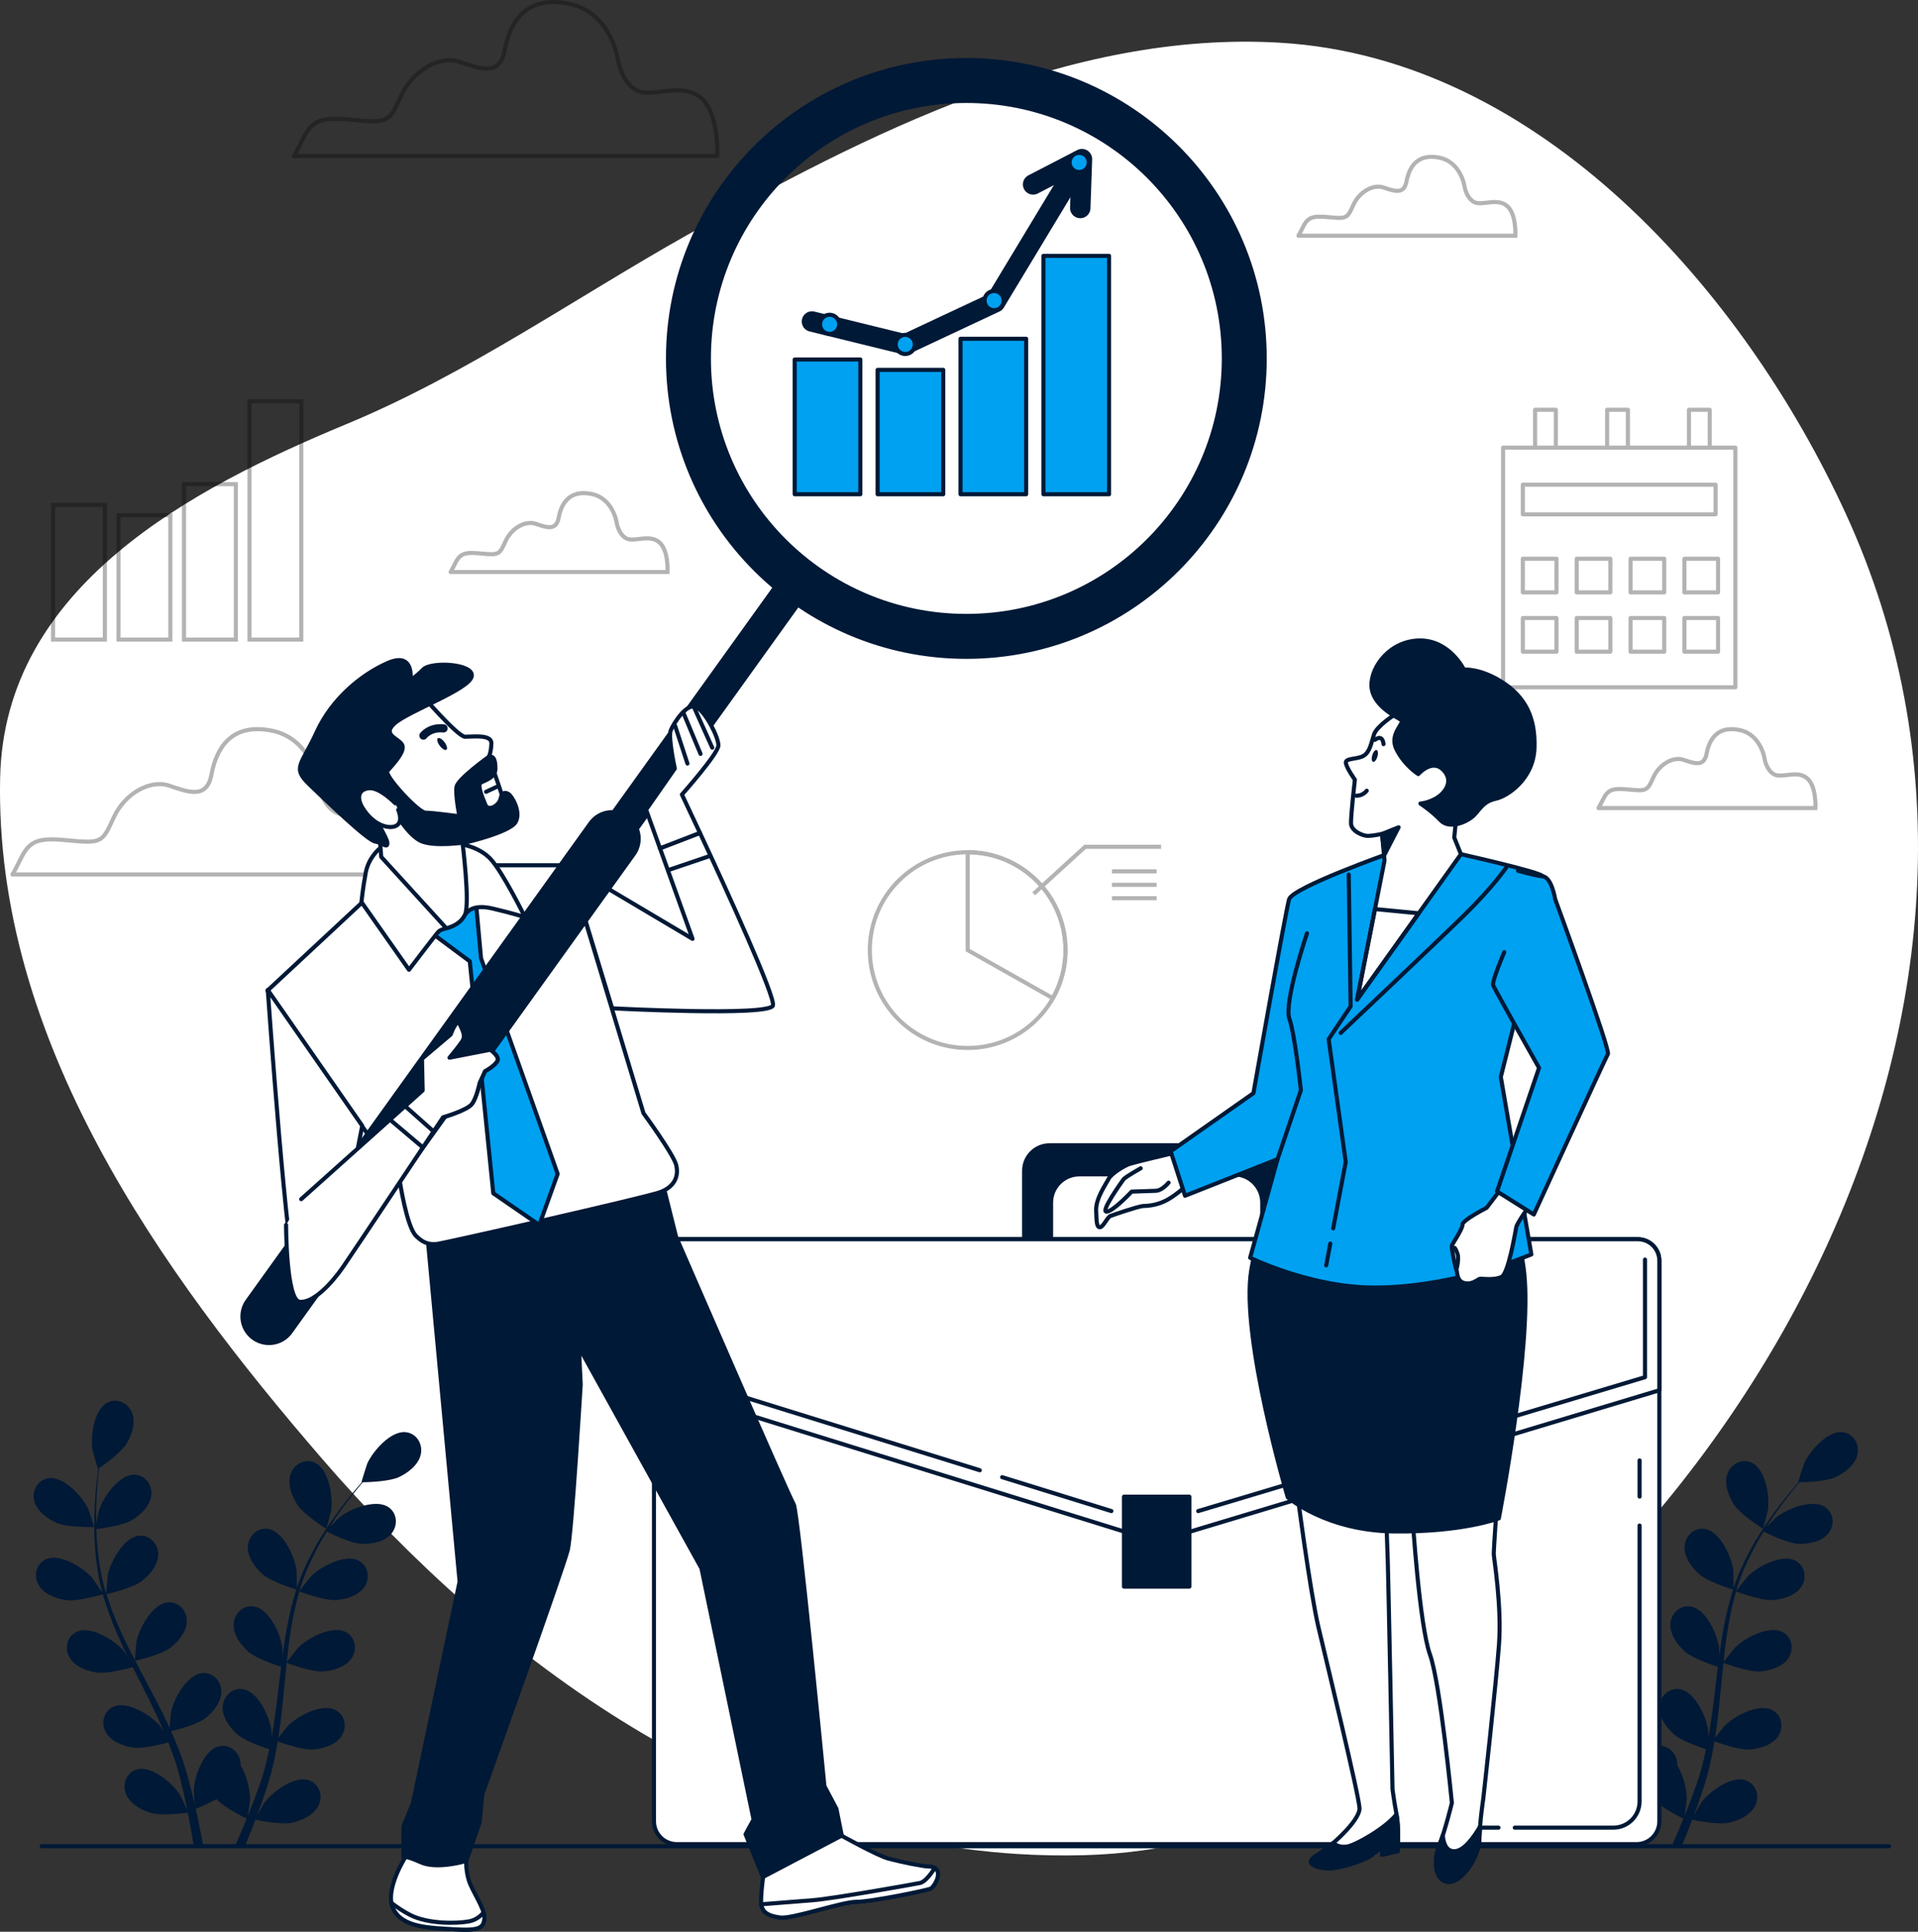 <svg xmlns="http://www.w3.org/2000/svg" xmlns:xlink="http://www.w3.org/1999/xlink" x="0px" y="0px" width="469.297px" height="472.61px" viewBox="0 0 469.297 472.61" xml:space="preserve">
<rect x="0" y="0" width="469.297" height="472.61" fill="#333333" stroke="none"/>
<g id="Background_Simple">
	<path fill="#FFFFFF" d="M265.452,453.877c18.889-0.525,37.587-5.076,55.982-14.914C428.479,381.716,505.536,243.26,451.674,125.78   C426.781,71.486,376.911,14.298,313.338,10.458C261.771,7.343,211.755,32.946,168.131,57.5   c-27.438,15.444-53.977,34.062-83.147,46.168c-37.836,15.703-83.932,39.635-84.95,86.589   c-1.386,63.966,38.944,120.568,78.92,166.809c43.372,50.168,101.744,92.208,169.916,96.519   C254.39,453.933,259.924,454.031,265.452,453.877z"></path>
</g>
<g id="Floor">
	
		<line fill="#FFFFFF" stroke="#001936" stroke-linecap="round" stroke-linejoin="round" stroke-miterlimit="10" x1="10.199" y1="451.695" x2="462.199" y2="451.695"></line>
</g>
<g id="Clouds">
	<g opacity="0.3">
		<path fill="none" stroke="#000000" stroke-miterlimit="10" d="M151.221,14.725c0,0-1.631-11.824-12.231-13.862    s-14.27,4.893-15.493,11.416s-6.116,4.485-11.008,2.854s-11.416,2.039-14.27,8.154s-2.854,6.931-11.008,6.116    c-8.154-0.815-10.6-0.408-13.046,4.485s-2.243,4.281-2.243,4.281h103.56c0,0,0.611-10.804-4.281-14.474    s-11.824,0.408-15.493-1.631S151.221,14.725,151.221,14.725z"></path>
	</g>
	<g opacity="0.3">
		<path fill="none" stroke="#000000" stroke-miterlimit="10" d="M358.348,45.657c0,0-0.836-6.06-6.269-7.104    c-5.433-1.045-7.313,2.507-7.939,5.851c-0.627,3.343-3.135,2.298-5.642,1.462c-2.508-0.835-5.851,1.045-7.313,4.179    s-1.463,3.552-5.642,3.134s-5.433-0.209-6.687,2.298s-1.149,2.194-1.149,2.194h53.073c0,0,0.313-5.537-2.194-7.417    c-2.507-1.881-6.059,0.209-7.939-0.836S358.348,45.657,358.348,45.657z"></path>
	</g>
	<g opacity="0.3">
		<path fill="none" stroke="#000000" stroke-miterlimit="10" d="M150.9,127.934c0,0-0.836-6.06-6.269-7.104    c-5.433-1.045-7.313,2.507-7.94,5.851s-3.134,2.298-5.642,1.462c-2.507-0.835-5.851,1.045-7.313,4.179    c-1.462,3.134-1.462,3.552-5.642,3.134c-4.179-0.418-5.433-0.209-6.686,2.298c-1.254,2.507-1.149,2.194-1.149,2.194h53.073    c0,0,0.313-5.537-2.194-7.417c-2.507-1.881-6.059,0.209-7.94-0.836C151.318,130.65,150.9,127.934,150.9,127.934z"></path>
	</g>
	<g opacity="0.3">
		<path fill="none" stroke="#000000" stroke-miterlimit="10" d="M431.767,185.68c0,0-0.836-6.06-6.269-7.104    c-5.433-1.045-7.313,2.507-7.94,5.851c-0.627,3.343-3.134,2.298-5.642,1.462c-2.507-0.836-5.851,1.045-7.313,4.179    c-1.462,3.134-1.462,3.552-5.642,3.134c-4.179-0.418-5.433-0.209-6.686,2.298c-1.254,2.507-1.149,2.194-1.149,2.194h53.073    c0,0,0.313-5.537-2.194-7.417c-2.508-1.881-6.06,0.209-7.94-0.836C432.185,188.396,431.767,185.68,431.767,185.68z"></path>
	</g>
	<g opacity="0.3">
		<path fill="none" stroke="#000000" stroke-miterlimit="10" d="M77.91,191.818c0,0-1.54-11.162-11.546-13.086    s-13.471,4.619-14.625,10.777c-1.154,6.158-5.773,4.233-10.392,2.694s-10.777,1.924-13.471,7.698    c-2.694,5.773-2.694,6.543-10.392,5.773c-7.698-0.77-10.007-0.385-12.316,4.234c-2.309,4.618-2.117,4.041-2.117,4.041h97.759    c0,0,0.577-10.199-4.042-13.663c-4.618-3.464-11.162,0.385-14.625-1.54S77.91,191.818,77.91,191.818z"></path>
	</g>
</g>
<g id="Graphics">
	<g>
		<g opacity="0.3">
			
				<rect x="367.773" y="109.515" fill="none" stroke="#000000" stroke-linecap="round" stroke-linejoin="round" stroke-miterlimit="10" width="56.834" height="58.648"></rect>
			
				<rect x="372.61" y="118.584" fill="none" stroke="#000000" stroke-linecap="round" stroke-linejoin="round" stroke-miterlimit="10" width="47.16" height="7.255"></rect>
			<g>
				
					<rect x="372.61" y="136.695" fill="none" stroke="#000000" stroke-linecap="round" stroke-linejoin="round" stroke-miterlimit="10" width="8.235" height="8.235"></rect>
				
					<rect x="385.787" y="136.695" fill="none" stroke="#000000" stroke-linecap="round" stroke-linejoin="round" stroke-miterlimit="10" width="8.235" height="8.235"></rect>
				
					<rect x="398.964" y="136.695" fill="none" stroke="#000000" stroke-linecap="round" stroke-linejoin="round" stroke-miterlimit="10" width="8.235" height="8.235"></rect>
				
					<rect x="412.14" y="136.695" fill="none" stroke="#000000" stroke-linecap="round" stroke-linejoin="round" stroke-miterlimit="10" width="8.235" height="8.235"></rect>
			</g>
			<g>
				
					<rect x="372.61" y="151.206" fill="none" stroke="#000000" stroke-linecap="round" stroke-linejoin="round" stroke-miterlimit="10" width="8.235" height="8.235"></rect>
				
					<rect x="385.787" y="151.206" fill="none" stroke="#000000" stroke-linecap="round" stroke-linejoin="round" stroke-miterlimit="10" width="8.235" height="8.235"></rect>
				
					<rect x="398.964" y="151.206" fill="none" stroke="#000000" stroke-linecap="round" stroke-linejoin="round" stroke-miterlimit="10" width="8.235" height="8.235"></rect>
				
					<rect x="412.14" y="151.206" fill="none" stroke="#000000" stroke-linecap="round" stroke-linejoin="round" stroke-miterlimit="10" width="8.235" height="8.235"></rect>
			</g>
			<polyline fill="none" stroke="#000000" stroke-linecap="round" stroke-linejoin="round" stroke-miterlimit="10" points="     375.607,109.518 375.607,100.255 380.688,100.255 380.688,109.219    "></polyline>
			<polyline fill="none" stroke="#000000" stroke-linecap="round" stroke-linejoin="round" stroke-miterlimit="10" points="     413.255,109.518 413.255,100.255 418.335,100.255 418.335,109.219    "></polyline>
			<polyline fill="none" stroke="#000000" stroke-linecap="round" stroke-linejoin="round" stroke-miterlimit="10" points="     393.236,109.518 393.236,100.255 398.315,100.255 398.315,109.219    "></polyline>
		</g>
		<g opacity="0.3">
			<g>
				<rect x="12.981" y="123.521" fill="none" stroke="#000000" stroke-miterlimit="10" width="12.682" height="32.964"></rect>
				<rect x="29" y="126.057" fill="none" stroke="#000000" stroke-miterlimit="10" width="12.682" height="30.429"></rect>
				<rect x="45.02" y="118.45" fill="none" stroke="#000000" stroke-miterlimit="10" width="12.682" height="38.036"></rect>
				<rect x="61.039" y="98.165" fill="none" stroke="#000000" stroke-miterlimit="10" width="12.682" height="58.321"></rect>
			</g>
		</g>
		<g opacity="0.3">
			<g>
				<circle fill="none" stroke="#000000" stroke-miterlimit="10" cx="236.77" cy="232.452" r="23.943"></circle>
				<path fill="none" stroke="#000000" stroke-miterlimit="10" d="M257.618,244.222c1.967-3.477,3.095-7.49,3.095-11.77      c0-13.223-10.72-23.943-23.943-23.943v23.943L257.618,244.222z"></path>
			</g>
			<polyline fill="none" stroke="#000000" stroke-miterlimit="10" points="252.927,218.661 265.508,207.174 284.106,207.174    "></polyline>
			<line fill="none" stroke="#000000" stroke-miterlimit="10" x1="272.072" y1="213.191" x2="283.013" y2="213.191"></line>
			<line fill="none" stroke="#000000" stroke-miterlimit="10" x1="272.072" y1="216.473" x2="283.013" y2="216.473"></line>
			<line fill="none" stroke="#000000" stroke-miterlimit="10" x1="272.072" y1="219.755" x2="283.013" y2="219.755"></line>
		</g>
	</g>
</g>
<g id="Chart">
	<g>
		<g>
			
				<rect x="194.448" y="87.957" fill="#00A1F1" stroke="#001936" stroke-linecap="round" stroke-linejoin="round" stroke-miterlimit="10" width="16.06" height="32.964"></rect>
			
				<rect x="214.734" y="90.493" fill="#00A1F1" stroke="#001936" stroke-linecap="round" stroke-linejoin="round" stroke-miterlimit="10" width="16.06" height="30.428"></rect>
			
				<rect x="235.02" y="82.885" fill="#00A1F1" stroke="#001936" stroke-linecap="round" stroke-linejoin="round" stroke-miterlimit="10" width="16.06" height="38.036"></rect>
			
				<rect x="255.306" y="62.6" fill="#00A1F1" stroke="#001936" stroke-linecap="round" stroke-linejoin="round" stroke-miterlimit="10" width="16.06" height="58.321"></rect>
			
				<polyline fill="none" stroke="#001936" stroke-width="5" stroke-linecap="round" stroke-linejoin="round" stroke-miterlimit="10" points="     198.674,78.659 221.496,84.264 243.472,73.962 262.067,43.159    "></polyline>
			
				<polyline fill="none" stroke="#001936" stroke-width="5" stroke-linecap="round" stroke-linejoin="round" stroke-miterlimit="10" points="     252.78,45.118 264.73,38.937 264.318,50.887    "></polyline>
		</g>
		
			<circle fill="#00A1F1" stroke="#001936" stroke-linecap="round" stroke-linejoin="round" stroke-miterlimit="10" cx="221.496" cy="84.264" r="2.343"></circle>
		
			<circle fill="#00A1F1" stroke="#001936" stroke-linecap="round" stroke-linejoin="round" stroke-miterlimit="10" cx="243.238" cy="73.542" r="2.343"></circle>
		
			<circle fill="#00A1F1" stroke="#001936" stroke-linecap="round" stroke-linejoin="round" stroke-miterlimit="10" cx="202.99" cy="79.351" r="2.343"></circle>
		
			<circle fill="#00A1F1" stroke="#001936" stroke-linecap="round" stroke-linejoin="round" stroke-miterlimit="10" cx="264.047" cy="39.738" r="2.343"></circle>
	</g>
</g>
<g id="Plants">
	<g>
		<path fill="#001936" d="M13.871,372.59c2.667,1.164,9.187,1.018,9.192,1.018c0.067-0.002-1.402-4.269-1.525-4.527    c-1.43-2.993-5.955-7.935-9.637-7.438c-2.652,0.358-4.127,3.013-3.528,5.51C8.983,369.704,11.6,371.598,13.871,372.59z"></path>
		<path fill="#001936" d="M16.122,391.478c2.765,0.403,8.584-1.284,9.047-1.42c0.919,3.258,2.125,6.525,3.53,9.766    c0.8,1.854,1.664,3.695,2.553,5.531c-0.53-0.777-1.011-1.469-1.088-1.559c-2.171-2.51-7.84-6.08-11.258-4.628    c-2.464,1.046-3.186,3.995-1.949,6.246c1.263,2.298,4.288,3.435,6.739,3.791c2.488,0.363,7.478-0.976,8.794-1.348    c0.349,0.7,0.688,1.404,1.04,2.103c1.686,3.356,3.381,6.697,4.945,10.025c0.551,1.172,1.051,2.348,1.556,3.521    c-0.472-0.69-0.876-1.268-0.946-1.35c-2.171-2.509-7.839-6.08-11.259-4.628c-2.464,1.046-3.186,3.995-1.948,6.246    c1.264,2.298,4.287,3.435,6.739,3.792c2.375,0.346,6.992-0.849,8.557-1.283c0.481,1.218,0.964,2.437,1.375,3.638    c0.262,0.827,0.572,1.604,0.788,2.45c0.233,0.832,0.462,1.655,0.69,2.472c0.381,1.587,0.784,3.223,1.116,4.78    c0.24,1.082,0.448,2.117,0.661,3.159c-0.536-1.174-1.632-3.449-1.745-3.629c-1.765-2.809-6.828-7.197-10.428-6.28    c-2.594,0.661-3.753,3.467-2.871,5.879c0.9,2.463,3.717,4.045,6.086,4.77c2.609,0.797,8.385,0.068,9.106-0.027    c0.347,1.726,0.667,3.407,0.944,5c0.208,1.178,0.396,2.311,0.57,3.398h2.313c-0.219-1.212-0.457-2.478-0.721-3.804    c-0.344-1.753-0.747-3.62-1.179-5.534c0.434-0.173,2.897-1.169,5.081-2.389c1.901,2.059,6.773,4.469,7.404,4.775    c-0.663,1.631-1.324,3.21-1.972,4.69c-0.341,0.785-0.672,1.525-1.002,2.261h2.446c0.194-0.466,0.386-0.921,0.584-1.404    c0.681-1.652,1.375-3.433,2.07-5.267c0.699,0.146,6.417,1.307,9.082,0.706c2.416-0.547,5.344-1.914,6.426-4.304    c1.06-2.339,0.111-5.224-2.427-6.075c-3.521-1.184-8.896,2.816-10.866,5.485c-0.116,0.157-1.186,2.007-1.841,3.185    c0.28-0.751,0.56-1.477,0.839-2.253c0.563-1.532,1.078-3.078,1.639-4.738c0.243-0.812,0.488-1.631,0.736-2.459    c0.263-0.815,0.437-1.711,0.662-2.573c0.479-2.011,0.866-4.072,1.21-6.156c1.343,0.488,6.136,2.156,8.619,1.981    c2.472-0.174,5.571-1.082,7.002-3.279c1.402-2.152,0.902-5.147-1.477-6.375c-3.302-1.702-9.221,1.438-11.573,3.777    c-0.146,0.146-1.645,2.015-2.448,3.057c0.197-1.255,0.4-2.506,0.558-3.782c0.457-3.684,0.805-7.426,1.169-11.158    c0.11-1.144,0.235-2.281,0.355-3.421c0.476,0.18,6.129,2.284,8.911,2.089c2.471-0.173,5.572-1.082,7.003-3.279    c1.401-2.151,0.901-5.147-1.478-6.374c-3.301-1.702-9.221,1.437-11.572,3.776c-0.177,0.177-2.33,2.869-2.843,3.58    c0.265-2.51,0.552-5.008,0.936-7.459c0.524-3.383,1.226-6.674,2.141-9.812c0.221,0.084,6.113,2.308,8.961,2.108    c2.472-0.174,5.573-1.082,7.003-3.28c1.401-2.151,0.902-5.146-1.477-6.374c-3.302-1.702-9.221,1.437-11.573,3.777    c-0.184,0.184-2.498,3.081-2.88,3.637c0.055-0.187,0.091-0.386,0.148-0.571c1.02-3.337,2.427-6.441,3.887-9.284    c0.845-1.653,1.745-3.186,2.654-4.657c1.056,0.526,5.902,2.88,8.485,2.983c2.476,0.099,5.658-0.464,7.321-2.49    c1.629-1.985,1.461-5.018-0.768-6.498c-3.095-2.055-9.323,0.415-11.917,2.482c-0.141,0.112-1.448,1.415-2.387,2.376    c0.42-0.658,0.842-1.345,1.257-1.967c1.554-2.341,3.122-4.388,4.524-6.19c0.806-1.018,1.554-1.923,2.265-2.762    c1.304-0.022,6.561-0.183,8.859-1.262c2.242-1.053,4.807-3.018,5.35-5.583c0.531-2.513-1.015-5.127-3.676-5.413    c-3.693-0.398-8.083,4.664-9.433,7.695c-0.116,0.262-1.47,4.567-1.402,4.566c0,0,0.063-0.001,0.079-0.001    c-0.7,0.794-1.439,1.653-2.229,2.608c-1.445,1.775-3.061,3.793-4.671,6.109c-1.616,2.31-3.307,4.865-4.845,7.717    c-1.545,2.857-3.025,5.941-4.138,9.316c-0.013,0.037-0.021,0.079-0.034,0.117c0.02-1.088-0.029-4.133-0.059-4.366    c-0.427-3.289-3.184-9.396-6.837-10.071c-2.632-0.486-4.861,1.575-5.071,4.135c-0.213,2.614,1.681,5.229,3.529,6.881    c2.084,1.861,7.869,3.664,8.33,3.807c-1.031,3.224-1.827,6.615-2.444,10.092c-0.354,1.988-0.65,4-0.92,6.022    c-0.014-0.941-0.033-1.783-0.049-1.9c-0.427-3.291-3.184-9.396-6.837-10.071c-2.632-0.487-4.861,1.575-5.07,4.135    c-0.215,2.613,1.681,5.229,3.528,6.88c1.875,1.675,6.776,3.312,8.079,3.728c-0.096,0.776-0.2,1.551-0.292,2.328    c-0.446,3.729-0.874,7.45-1.406,11.089c-0.187,1.282-0.418,2.538-0.645,3.795c-0.014-0.836-0.032-1.54-0.045-1.646    c-0.427-3.29-3.184-9.396-6.836-10.072c-2.632-0.485-4.861,1.576-5.071,4.136c-0.214,2.613,1.682,5.229,3.53,6.88    c1.789,1.599,6.299,3.149,7.845,3.65c-0.271,1.281-0.54,2.564-0.861,3.793c-0.238,0.835-0.409,1.653-0.694,2.479    c-0.266,0.821-0.528,1.636-0.788,2.442c-0.559,1.533-1.125,3.12-1.707,4.603c-0.397,1.034-0.795,2.013-1.191,2.999    c0.2-1.274,0.542-3.777,0.546-3.988c0.051-2.204-0.732-5.786-2.29-8.306c0.009-0.325-0.009-0.649-0.061-0.972    c-0.408-2.535-2.79-4.419-5.376-3.729c-3.59,0.955-5.866,7.258-6.036,10.569c-0.01,0.196,0.118,2.328,0.221,3.673    c-0.182-0.781-0.347-1.541-0.543-2.343c-0.376-1.588-0.799-3.161-1.247-4.856c-0.245-0.811-0.493-1.629-0.744-2.456    c-0.23-0.825-0.579-1.667-0.867-2.511c-0.71-1.94-1.524-3.875-2.387-5.803c1.39-0.333,6.307-1.587,8.282-3.103    c1.966-1.508,4.051-3.977,4.032-6.598c-0.019-2.568-2.087-4.791-4.748-4.502c-3.694,0.401-6.899,6.285-7.57,9.534    c-0.042,0.202-0.26,2.588-0.355,3.9c-0.527-1.155-1.049-2.312-1.621-3.463c-1.65-3.325-3.424-6.639-5.18-9.952    c-0.538-1.015-1.063-2.032-1.591-3.049c0.496-0.113,6.373-1.477,8.585-3.174c1.965-1.508,4.051-3.976,4.032-6.599    c-0.019-2.567-2.087-4.79-4.748-4.501c-3.693,0.401-6.899,6.285-7.569,9.534c-0.05,0.244-0.36,3.677-0.396,4.554    c-1.163-2.239-2.302-4.481-3.335-6.737c-1.428-3.111-2.659-6.243-3.626-9.364c0.231-0.053,6.372-1.448,8.637-3.187    c1.966-1.508,4.051-3.976,4.032-6.599c-0.018-2.567-2.087-4.79-4.749-4.501c-3.693,0.401-6.898,6.285-7.568,9.534    c-0.053,0.255-0.384,3.948-0.396,4.622c-0.058-0.186-0.137-0.372-0.192-0.558c-0.99-3.347-1.529-6.712-1.879-9.889    c-0.208-1.844-0.302-3.619-0.355-5.348c1.17-0.144,6.512-0.854,8.723-2.193c2.12-1.283,4.464-3.508,4.733-6.115    c0.264-2.555-1.549-4.991-4.225-4.996c-3.715-0.007-7.547,5.489-8.57,8.645c-0.056,0.172-0.428,1.979-0.681,3.299    c-0.012-0.78-0.04-1.586-0.036-2.334c0.005-2.81,0.183-5.382,0.358-7.658c0.11-1.295,0.236-2.462,0.366-3.553    c1.075-0.74,5.371-3.772,6.693-5.94c1.29-2.116,2.344-5.169,1.382-7.608c-0.943-2.389-3.675-3.715-6.052-2.487    c-3.301,1.706-4.168,8.35-3.623,11.622c0.048,0.283,1.294,4.62,1.351,4.583c0,0,0.052-0.036,0.064-0.045    c-0.146,1.048-0.289,2.173-0.42,3.405c-0.227,2.277-0.46,4.853-0.526,7.673c-0.073,2.818-0.074,5.883,0.217,9.109    c0.288,3.235,0.754,6.624,1.688,10.053c0.011,0.039,0.027,0.078,0.038,0.116c-0.584-0.918-2.305-3.431-2.459-3.608    c-2.17-2.509-7.839-6.08-11.258-4.629c-2.463,1.047-3.186,3.996-1.948,6.247C10.646,389.985,13.67,391.121,16.122,391.478z"></path>
		<path fill="#001936" d="M79.828,374.025c0.058,0.036,1.186-4.334,1.226-4.618c0.457-3.285-0.591-9.903-3.936-11.52    c-2.41-1.164-5.104,0.236-5.981,2.649c-0.897,2.464,0.24,5.488,1.586,7.568C74.303,370.547,79.824,374.022,79.828,374.025z"></path>
	</g>
	<g>
		<path fill="#001936" d="M365.414,372.59c2.666,1.164,9.187,1.018,9.192,1.018c0.067-0.002-1.402-4.269-1.525-4.527    c-1.431-2.993-5.955-7.935-9.637-7.438c-2.652,0.358-4.127,3.013-3.528,5.51C360.527,369.704,363.144,371.598,365.414,372.59z"></path>
		<path fill="#001936" d="M367.665,391.478c2.766,0.403,8.585-1.284,9.048-1.42c0.919,3.258,2.125,6.525,3.529,9.766    c0.8,1.854,1.664,3.695,2.554,5.531c-0.531-0.777-1.012-1.469-1.089-1.559c-2.171-2.51-7.84-6.08-11.258-4.628    c-2.465,1.046-3.186,3.995-1.949,6.246c1.263,2.298,4.288,3.435,6.739,3.791c2.488,0.363,7.479-0.976,8.795-1.348    c0.349,0.7,0.688,1.404,1.04,2.103c1.686,3.356,3.381,6.697,4.944,10.025c0.552,1.172,1.051,2.348,1.557,3.521    c-0.473-0.69-0.876-1.268-0.947-1.35c-2.17-2.509-7.839-6.08-11.258-4.628c-2.464,1.046-3.186,3.995-1.949,6.246    c1.265,2.298,4.288,3.435,6.74,3.792c2.374,0.346,6.991-0.849,8.557-1.283c0.48,1.218,0.965,2.437,1.375,3.638    c0.262,0.827,0.572,1.604,0.788,2.45c0.232,0.832,0.462,1.655,0.689,2.472c0.381,1.587,0.784,3.223,1.116,4.78    c0.239,1.082,0.448,2.117,0.661,3.159c-0.536-1.174-1.632-3.449-1.746-3.629c-1.765-2.809-6.827-7.197-10.427-6.28    c-2.594,0.661-3.754,3.467-2.872,5.879c0.9,2.463,3.718,4.045,6.087,4.77c2.609,0.797,8.385,0.068,9.105-0.027    c0.347,1.726,0.667,3.407,0.943,5c0.208,1.178,0.397,2.311,0.571,3.398h2.313c-0.219-1.212-0.457-2.478-0.721-3.804    c-0.345-1.753-0.748-3.62-1.18-5.534c0.435-0.173,2.897-1.169,5.08-2.389c1.901,2.059,6.774,4.469,7.405,4.775    c-0.663,1.631-1.324,3.21-1.972,4.69c-0.341,0.785-0.673,1.525-1.002,2.261h2.445c0.194-0.466,0.387-0.921,0.585-1.404    c0.68-1.652,1.374-3.433,2.069-5.267c0.699,0.146,6.417,1.307,9.081,0.706c2.417-0.547,5.345-1.914,6.427-4.304    c1.059-2.339,0.111-5.224-2.427-6.075c-3.521-1.184-8.896,2.816-10.866,5.485c-0.117,0.157-1.187,2.007-1.842,3.185    c0.28-0.751,0.56-1.477,0.839-2.253c0.563-1.532,1.078-3.078,1.639-4.738c0.243-0.812,0.488-1.631,0.736-2.459    c0.263-0.815,0.437-1.711,0.661-2.573c0.479-2.011,0.866-4.072,1.211-6.156c1.343,0.488,6.136,2.156,8.618,1.981    c2.472-0.174,5.572-1.082,7.003-3.279c1.402-2.152,0.901-5.147-1.477-6.375c-3.303-1.702-9.222,1.438-11.573,3.777    c-0.146,0.146-1.645,2.015-2.448,3.057c0.197-1.255,0.4-2.506,0.559-3.782c0.457-3.684,0.805-7.426,1.169-11.158    c0.111-1.144,0.235-2.281,0.355-3.421c0.476,0.18,6.13,2.284,8.911,2.089c2.472-0.173,5.572-1.082,7.003-3.279    c1.401-2.151,0.901-5.147-1.478-6.374c-3.302-1.702-9.221,1.437-11.571,3.776c-0.178,0.177-2.33,2.869-2.844,3.58    c0.265-2.51,0.553-5.008,0.937-7.459c0.523-3.383,1.226-6.674,2.141-9.812c0.222,0.084,6.113,2.308,8.961,2.108    c2.472-0.174,5.573-1.082,7.004-3.28c1.401-2.151,0.901-5.146-1.478-6.374c-3.302-1.702-9.221,1.437-11.572,3.777    c-0.185,0.184-2.498,3.081-2.881,3.637c0.056-0.187,0.092-0.386,0.148-0.571c1.02-3.337,2.427-6.441,3.887-9.284    c0.845-1.653,1.745-3.186,2.654-4.657c1.055,0.526,5.902,2.88,8.485,2.983c2.476,0.099,5.657-0.464,7.32-2.49    c1.63-1.985,1.462-5.018-0.768-6.498c-3.096-2.055-9.323,0.415-11.917,2.482c-0.142,0.112-1.448,1.415-2.388,2.376    c0.421-0.658,0.842-1.345,1.258-1.967c1.554-2.341,3.121-4.388,4.524-6.19c0.806-1.018,1.554-1.923,2.264-2.762    c1.305-0.022,6.562-0.183,8.86-1.262c2.241-1.053,4.807-3.018,5.35-5.583c0.53-2.513-1.016-5.127-3.676-5.413    c-3.694-0.398-8.084,4.664-9.433,7.695c-0.116,0.262-1.471,4.567-1.402,4.566c0,0,0.063-0.001,0.079-0.001    c-0.7,0.794-1.439,1.653-2.229,2.608c-1.445,1.775-3.062,3.793-4.672,6.109c-1.616,2.31-3.307,4.865-4.845,7.717    c-1.546,2.857-3.024,5.941-4.139,9.316c-0.013,0.037-0.021,0.079-0.033,0.117c0.02-1.088-0.028-4.133-0.059-4.366    c-0.427-3.289-3.185-9.396-6.838-10.071c-2.632-0.486-4.86,1.575-5.07,4.135c-0.214,2.614,1.681,5.229,3.529,6.881    c2.084,1.861,7.868,3.664,8.329,3.807c-1.031,3.224-1.826,6.615-2.443,10.092c-0.354,1.988-0.65,4-0.921,6.022    c-0.014-0.941-0.033-1.783-0.049-1.9c-0.427-3.291-3.184-9.396-6.837-10.071c-2.632-0.487-4.861,1.575-5.07,4.135    c-0.215,2.613,1.681,5.229,3.528,6.88c1.876,1.675,6.776,3.312,8.079,3.728c-0.096,0.776-0.2,1.551-0.293,2.328    c-0.445,3.729-0.873,7.45-1.405,11.089c-0.187,1.282-0.418,2.538-0.646,3.795c-0.013-0.836-0.031-1.54-0.045-1.646    c-0.427-3.29-3.184-9.396-6.836-10.072c-2.633-0.485-4.862,1.576-5.072,4.136c-0.214,2.613,1.683,5.229,3.53,6.88    c1.789,1.599,6.3,3.149,7.845,3.65c-0.271,1.281-0.54,2.564-0.86,3.793c-0.238,0.835-0.409,1.653-0.694,2.479    c-0.266,0.821-0.528,1.636-0.788,2.442c-0.559,1.533-1.124,3.12-1.706,4.603c-0.397,1.034-0.795,2.013-1.192,2.999    c0.201-1.274,0.542-3.777,0.547-3.988c0.051-2.204-0.731-5.786-2.289-8.306c0.009-0.325-0.01-0.649-0.062-0.972    c-0.407-2.535-2.789-4.419-5.376-3.729c-3.59,0.955-5.866,7.258-6.036,10.569c-0.01,0.196,0.118,2.328,0.221,3.673    c-0.182-0.781-0.347-1.541-0.543-2.343c-0.377-1.588-0.8-3.161-1.247-4.856c-0.245-0.811-0.493-1.629-0.743-2.456    c-0.23-0.825-0.579-1.667-0.868-2.511c-0.71-1.94-1.523-3.875-2.387-5.803c1.391-0.333,6.308-1.587,8.282-3.103    c1.966-1.508,4.051-3.977,4.032-6.598c-0.02-2.568-2.088-4.791-4.749-4.502c-3.693,0.401-6.898,6.285-7.569,9.534    c-0.041,0.202-0.26,2.588-0.355,3.9c-0.527-1.155-1.049-2.312-1.621-3.463c-1.65-3.325-3.424-6.639-5.18-9.952    c-0.539-1.015-1.063-2.032-1.592-3.049c0.496-0.113,6.374-1.477,8.585-3.174c1.966-1.508,4.051-3.976,4.032-6.599    c-0.019-2.567-2.087-4.79-4.748-4.501c-3.693,0.401-6.898,6.285-7.569,9.534c-0.05,0.244-0.359,3.677-0.396,4.554    c-1.163-2.239-2.301-4.481-3.334-6.737c-1.429-3.111-2.659-6.243-3.626-9.364c0.231-0.053,6.371-1.448,8.637-3.187    c1.966-1.508,4.051-3.976,4.032-6.599c-0.019-2.567-2.088-4.79-4.749-4.501c-3.692,0.401-6.898,6.285-7.568,9.534    c-0.053,0.255-0.384,3.948-0.396,4.622c-0.058-0.186-0.138-0.372-0.192-0.558c-0.99-3.347-1.529-6.712-1.88-9.889    c-0.207-1.844-0.302-3.619-0.355-5.348c1.17-0.144,6.512-0.854,8.723-2.193c2.12-1.283,4.464-3.508,4.733-6.115    c0.263-2.555-1.549-4.991-4.226-4.996c-3.715-0.007-7.547,5.489-8.57,8.645c-0.056,0.172-0.429,1.979-0.681,3.299    c-0.012-0.78-0.039-1.586-0.036-2.334c0.005-2.81,0.183-5.382,0.358-7.658c0.11-1.295,0.236-2.462,0.366-3.553    c1.074-0.74,5.371-3.772,6.692-5.94c1.29-2.116,2.345-5.169,1.382-7.608c-0.943-2.389-3.675-3.715-6.052-2.487    c-3.301,1.706-4.169,8.35-3.623,11.622c0.048,0.283,1.294,4.62,1.351,4.583c0,0,0.053-0.036,0.064-0.045    c-0.146,1.048-0.288,2.173-0.42,3.405c-0.227,2.277-0.46,4.853-0.526,7.673c-0.073,2.818-0.074,5.883,0.217,9.109    c0.288,3.235,0.755,6.624,1.688,10.053c0.011,0.039,0.027,0.078,0.038,0.116c-0.585-0.918-2.305-3.431-2.459-3.608    c-2.171-2.509-7.839-6.08-11.259-4.629c-2.463,1.047-3.186,3.996-1.948,6.247C362.189,389.985,365.214,391.121,367.665,391.478z"></path>
		<path fill="#001936" d="M431.371,374.025c0.058,0.036,1.187-4.334,1.226-4.618c0.457-3.285-0.59-9.903-3.936-11.52    c-2.409-1.164-5.104,0.236-5.981,2.649c-0.897,2.464,0.24,5.488,1.587,7.568C425.847,370.547,431.367,374.022,431.371,374.025z"></path>
	</g>
</g>
<g id="Briefcase">
	<g>
		<g>
			<path fill="#FFFFFF" stroke="#001936" stroke-linecap="round" stroke-linejoin="round" stroke-miterlimit="10" d="     M400.43,451.179H165.595c-3.083,0-5.583-2.5-5.583-5.583V308.453c0-2.913,2.361-5.273,5.274-5.273h235.452     c2.913,0,5.274,2.36,5.274,5.273v137.144C406.013,448.679,403.513,451.179,400.43,451.179z"></path>
			<path fill="#001936" stroke="#001936" stroke-linecap="round" stroke-linejoin="round" stroke-miterlimit="10" d="     M309.224,280.204h-52.423c-3.436,0-6.22,2.784-6.22,6.22v20.437h7.249c-0.415-0.89-0.654-1.877-0.654-2.923v-9.705     c0-3.821,3.099-6.92,6.921-6.92h37.831c3.822,0,6.921,3.099,6.921,6.92v9.705c0,1.046-0.238,2.033-0.653,2.923h7.249v-20.437     C315.444,282.988,312.659,280.204,309.224,280.204z"></path>
			<g>
				<path fill="#FFFFFF" stroke="#001936" stroke-linecap="round" stroke-linejoin="round" stroke-miterlimit="10" d="      M160.012,338.956l123,38.224l123-37.043v-31.684c0-2.913-2.361-5.273-5.274-5.273H165.286c-2.913,0-5.274,2.36-5.274,5.273      V338.956z"></path>
				<polyline fill="none" stroke="#001936" stroke-linecap="round" stroke-linejoin="round" stroke-miterlimit="10" points="      358.519,350.117 402.498,336.94 402.498,308.171     "></polyline>
				
					<line fill="none" stroke="#001936" stroke-linecap="round" stroke-linejoin="round" stroke-miterlimit="10" x1="293.178" y1="369.693" x2="353.564" y2="351.601"></line>
				
					<line fill="none" stroke="#001936" stroke-linecap="round" stroke-linejoin="round" stroke-miterlimit="10" x1="239.732" y1="359.705" x2="176.332" y2="340.039"></line>
				
					<line fill="none" stroke="#001936" stroke-linecap="round" stroke-linejoin="round" stroke-miterlimit="10" x1="271.933" y1="369.693" x2="245.203" y2="361.401"></line>
			</g>
			
				<rect x="275.013" y="366.179" fill="#001936" stroke="#001936" stroke-linecap="round" stroke-linejoin="round" stroke-miterlimit="10" width="16" height="22"></rect>
		</g>
		<g>
			
				<line fill="none" stroke="#001936" stroke-linecap="round" stroke-linejoin="round" stroke-miterlimit="10" x1="366.648" y1="447.147" x2="358.239" y2="447.147"></line>
			<path fill="none" stroke="#001936" stroke-linecap="round" stroke-linejoin="round" stroke-miterlimit="10" d="M401.171,373.233     v67.496c0,3.544-2.873,6.418-6.418,6.418h-24.121"></path>
			
				<line fill="none" stroke="#001936" stroke-linecap="round" stroke-linejoin="round" stroke-miterlimit="10" x1="401.171" y1="357.299" x2="401.171" y2="366.152"></line>
		</g>
	</g>
</g>
<g id="Character_2">
	<g>
		<g>
			<path fill="#FFFFFF" stroke="#001936" stroke-linecap="round" stroke-linejoin="round" stroke-miterlimit="10" d="     M317.347,364.691c0,0,3.167,24.596,5.277,33.529s9.914,41.089,10.021,44.174c0.106,3.084-7.382,9.776-10.661,11.691     s0.887,3.314,4.219,2.942c3.333-0.373,8.668-2.358,9.413-3.156c0.53-0.569,1.709-1.29,2.342-1.658     c0.256-0.148,0.423-0.239,0.423-0.239l-0.194,1.809l3.828-0.905c0,0,0.318-5.672-0.311-8.996     c-0.63-3.323-0.984-6.142-0.984-6.142s-1.008-51.434-1.159-55.803c-0.15-4.37-0.347-10.024-0.347-10.024L317.347,364.691z"></path>
			<path fill="#001936" stroke="#001936" stroke-linecap="round" stroke-linejoin="round" stroke-miterlimit="10" d="     M326.202,457.028c3.333-0.373,8.668-2.358,9.413-3.156c0.53-0.569,1.709-1.29,2.342-1.658c0.256-0.148,0.423-0.239,0.423-0.239     l-0.194,1.809l3.828-0.905c0,0,0.318-5.672-0.311-8.996c-2.712,3.439-10.033,7.553-12.08,7.881     c-2.048,0.328-3.111-0.664-3.111-0.664l-0.418-0.094c-1.545,1.338-3.049,2.461-4.11,3.081     C318.704,456,322.87,457.4,326.202,457.028z"></path>
		</g>
		<g>
			<path fill="#FFFFFF" stroke="#001936" stroke-linecap="round" stroke-linejoin="round" stroke-miterlimit="10" d="     M345.621,371.176c0,0,1.688,26.447,4.249,33.564c2.563,7.117,5.375,36.356,5.375,36.356s-1.576,6.488-2.994,10.14     c-2.057,5.297-0.442,9.537,2.633,9.174c3.076-0.364,6.993-6.161,7.099-10.54c0.105-4.378,0.947-9.812,0.947-9.812     s3.144-28.158,3.843-37.704s-1.243-21.06-1.278-22.088c-0.036-1.027,0.831-13.152,0.831-13.152L345.32,369.9L345.621,371.176z"></path>
			<path fill="#001936" stroke="#001936" stroke-linecap="round" stroke-linejoin="round" stroke-miterlimit="10" d="     M362.146,446.866c-1.539,2.646-3.923,5.966-6.235,6.046c-2.06,0.071-2.718-1.961-2.89-3.871     c-0.255,0.788-0.516,1.539-0.771,2.196c-2.057,5.297-0.442,9.537,2.633,9.174c3.076-0.364,6.993-6.161,7.099-10.54     C362.006,448.897,362.067,447.873,362.146,446.866z"></path>
		</g>
		<path fill="#001936" stroke="#001936" stroke-linecap="round" stroke-linejoin="round" stroke-miterlimit="10" d="M315.51,282.356    c0,0-6.639,12.063-9.348,28.374c-2.708,16.312,8.925,55.583,8.925,55.583s9.29,8.171,26.023,8.364s25.623-3.202,25.623-3.202    s8.104-41.733,6.226-59.897c-1.879-18.163-13.462-30.151-13.462-30.151l-42.334-1.827L315.51,282.356z"></path>
		<g>
			<path fill="#FFFFFF" stroke="#001936" stroke-linecap="round" stroke-linejoin="round" stroke-miterlimit="10" d="     M286.618,282.223c0,0-8.641,2.041-10.1,2.494c-1.459,0.452-4.606,2.438-5.234,3.666c-0.627,1.228-3.185,4.801-3.082,7.745     c0.102,2.945,0.144,4.15,0.946,4.122c0.803-0.027,1.791-2.474,2.585-2.77s6.887-2.383,7.957-2.42     c1.071-0.037,3.079-0.106,5.452-1.261c2.372-1.154,5.229-3.799,5.229-3.799l-2.42-7.958L286.618,282.223z"></path>
			<path fill="#FFFFFF" stroke="#001936" stroke-linecap="round" stroke-linejoin="round" stroke-miterlimit="10" d="     M279.104,285.833c0,0-3.813,2.143-4.195,2.692c-0.383,0.549-5.756,7.972-4.149,7.917c1.606-0.056,6.13-4.903,6.13-4.903     s4.283-0.148,5.89-0.204s3.148-1.984,3.148-1.984"></path>
		</g>
		<g>
			<path fill="#00A1F1" stroke="#001936" stroke-linecap="round" stroke-linejoin="round" stroke-miterlimit="10" d="     M339.865,208.783c0,0-23.601,8.361-24.444,11.219c-0.845,2.858-8.731,47.452-8.731,47.452l-20.255,14.217l3.52,10.881     l22.637-8.956l-6.709,24.121c0,0,13.11,6.462,27.597,7.219c14.485,0.756,30.659-4.204,32.835-4.908s8.379-3.119,8.379-3.119     l-7.475-43.434c0,0,8.853-34.883,9.068-37.72c0.217-2.836,1.212-10.415,1.179-11.356c-0.032-0.942-20.003-5.418-20.003-5.418     L339.865,208.783z"></path>
			
				<line fill="none" stroke="#001936" stroke-linecap="round" stroke-linejoin="round" stroke-miterlimit="10" x1="325.501" y1="304.249" x2="324.492" y2="309.587"></line>
			<polyline fill="none" stroke="#001936" stroke-linecap="round" stroke-linejoin="round" stroke-miterlimit="10" points="     330.01,213.98 330.472,246.2 325.092,254.244 329.274,284.276 326.204,300.523    "></polyline>
			<path fill="none" stroke="#001936" stroke-linecap="round" stroke-linejoin="round" stroke-miterlimit="10" d="M328.041,252.707     c0,0,23.27-22.002,30.263-28.845s10.284-11.672,10.284-11.672"></path>
			<path fill="none" stroke="#001936" stroke-linecap="round" stroke-linejoin="round" stroke-miterlimit="10" d="M319.795,228.337     c0,0-5.703,16.856-4.307,20.895c1.397,4.038,2.807,17.506,2.807,17.506l-5.704,16.857"></path>
		</g>
		<g>
			<g>
				<path fill="#FFFFFF" stroke="#001936" stroke-linecap="round" stroke-linejoin="round" stroke-miterlimit="10" d="      M341.274,174.837c0,0-4.406,2.779-5.084,4.866s-0.981,4.161-2.448,5.149s-4.671,0.537-4.438,1.842      c0.233,1.305,2.204,4.051,2.204,4.051s-1.007,8.851-0.942,10.725s2.921,3.088,4.232,3.042s3.359-0.491,3.359-0.491l0.602,6.544      l-6.703,33.997l25.406-35.582l-1.642-4.07l0.562-5.459c0,0,2.223-6.267,0.303-12.954s-5.409-9.942-9.053-12.255      C343.987,171.929,341.274,174.837,341.274,174.837z"></path>
				<polygon fill="#001936" stroke="#001936" stroke-linecap="round" stroke-linejoin="round" stroke-miterlimit="10" points="      338.157,204.021 342.213,202.402 338.758,209.097     "></polygon>
				
					<ellipse transform="matrix(0.96 0.282 -0.282 0.96 65.678 -87.257)" fill="#001936" cx="336.272" cy="184.764" rx="0.656" ry="1.5"></ellipse>
				<path fill="none" stroke="#001936" stroke-linecap="round" stroke-linejoin="round" stroke-miterlimit="10" d="M336.423,181.007      c0,0,1.822-1.563,2.101,1.053"></path>
				<path fill="none" stroke="#001936" stroke-linecap="round" stroke-linejoin="round" stroke-miterlimit="10" d="M331.831,194.672      c0,0,1.505,0.136,2.584-1.215"></path>
			</g>
			<polygon fill="none" stroke="#001936" stroke-linecap="round" stroke-linejoin="round" stroke-miterlimit="10" points="     336.425,222.404 332.056,244.562 347.134,223.446    "></polygon>
			<path fill="#001936" stroke="#001936" stroke-linecap="round" stroke-linejoin="round" stroke-miterlimit="10" d="     M358.191,163.823c0,0-3.459-7.111-10.689-7.128c-7.231-0.018-12.101,6.31-11.934,11.124c0.166,4.814,6.152,7.553,7.25,8.318     c1.098,0.766-3.099,3.321-1.088,7.268c2.012,3.947,5.295,5.976,5.295,5.976s3.348-3.865,6.124-1.016s0.203,5.884-1.899,7.028     s-3.707,1.199-3.707,1.199s2.739,1.78,4.962,4.113c2.224,2.333,6.705,0.304,8.255-1.357c1.549-1.66,2.296-3.293,5.22-3.93     s9.204-4.871,9.479-12.378c0.276-7.507-2.307-12.506-7.785-16.066C362.194,163.417,358.191,163.823,358.191,163.823z"></path>
		</g>
		<g>
			<path fill="#FFFFFF" stroke="#001936" stroke-linecap="round" stroke-linejoin="round" stroke-miterlimit="10" d="     M367.201,290.962l-3.462,4.542c0,0-5.927,3.02-5.89,4.091c0.037,1.07-2.516,4.777-2.635,5.184     c-0.12,0.406,0.854,5.332,1.141,5.857c0.286,0.526-0.037,2.816,1.989,3.282s3.314-1.053,3.85-1.071     c0.536-0.019,3.499,0.415,5.212-0.448c1.712-0.863,3.368-11.106,3.6-12.187c0.23-1.08,3.3-5.341,3.3-5.341L367.201,290.962z"></path>
			<path fill="none" stroke="#001936" stroke-linecap="round" stroke-linejoin="round" stroke-miterlimit="10" d="M355.902,305.292     c0,0,0.272,0.124,0.721,1.449c0.447,1.325-0.268,3.896-0.268,3.896"></path>
		</g>
		<path fill="#00A1F1" stroke="#001936" stroke-linecap="round" stroke-linejoin="round" stroke-miterlimit="10" d="    M368.049,232.955c0,0-3.057,7.156-2.711,8.086c0.347,0.931,11.233,20.223,11.233,20.223l-10.271,30.218l8.997,5.661    c0,0,17.534-38.327,18.13-39.291c0.596-0.963-12.918-37.918-12.918-37.918s-0.836-5.298-3.045-5.536    c-2.208-0.238-6.02-1.364-6.02-1.364"></path>
	</g>
</g>
<g id="Character_1">
	<g>
		<g>
			<path fill="#FFFFFF" stroke="#001936" stroke-linecap="round" stroke-linejoin="round" stroke-miterlimit="10" d="     M205.321,448.778c0,0,9.218,5.185,12.099,5.953c2.881,0.769,8.45,1.921,9.794,1.921s2.305,0.576,2.305,1.92     c0,1.345-1.152,3.073-1.729,3.457s-14.595,3.265-18.244,3.265s-15.556,4.225-18.628,3.841s-4.225-1.344-4.609-2.881     c-0.384-1.536,0.576-8.449,0.576-8.449L205.321,448.778z"></path>
			<path fill="#FFFFFF" stroke="#001936" stroke-linecap="round" stroke-linejoin="round" stroke-miterlimit="10" d="     M227.791,462.029c0.576-0.384,1.729-2.112,1.729-3.457c0-0.744-0.301-1.245-0.792-1.551c-0.994,1.526-2.422,3.423-3.625,3.663     c-1.92,0.385-21.317,3.841-26.31,4.226c-3.56,0.273-9.444,0.741-12.541,0.988c0.014,0.138,0.033,0.258,0.058,0.355     c0.384,1.537,1.536,2.497,4.609,2.881s14.979-3.841,18.628-3.841S227.214,462.413,227.791,462.029z"></path>
		</g>
		<g>
			<path fill="#FFFFFF" stroke="#001936" stroke-linecap="round" stroke-linejoin="round" stroke-miterlimit="10" d="     M114.093,455.294c0,0-0.185,1.934,0.583,4.622s4.033,7.105,3.841,9.41c-0.192,2.305-1.152,3.072-7.297,2.688     c-6.146-0.384-12.675-0.384-14.98-4.993c-2.304-4.609,3.073-12.867,3.073-12.867L114.093,455.294z"></path>
			<path fill="#FFFFFF" stroke="#001936" stroke-linecap="round" stroke-linejoin="round" stroke-miterlimit="10" d="     M118.517,469.327c0.034-0.41-0.045-0.89-0.196-1.411c-0.738,0.876-1.921,1.875-3.645,2.179     c-3.265,0.576-9.986,0.576-14.211-1.536c-1.757-0.878-3.375-1.987-4.673-2.985c0.09,0.508,0.224,0.999,0.448,1.449     c2.305,4.609,8.834,4.609,14.98,4.993C117.364,472.399,118.325,471.631,118.517,469.327z"></path>
		</g>
		<path fill="#001936" stroke="#001936" stroke-linecap="round" stroke-linejoin="round" stroke-miterlimit="10" d="    M104.611,302.605l7.847,84.355l-11.444,54.274l-2.289,5.559v7.521c0,0,0.654-0.327,4.25,1.308s9.809,0,9.809,0l1.308-0.327    l3.27-9.481l0.654-6.866c0,0,19.944-55.583,20.925-59.833c0.981-4.251,3.144-40.399,3.144-40.399l-0.435-9.14l29.987,54.116    l12.751,61.468l-1.962,3.597l4.25,10.463l19.291-10.136l-1.308-6.539l-2.942-5.559c0,0-6.539-67.681-7.52-68.988    s-28.772-65.392-28.772-65.392l-3.597-14.386L104.611,302.605z"></path>
		<path fill="#FFFFFF" stroke="#001936" stroke-linecap="round" stroke-linejoin="round" stroke-miterlimit="10" d="    M161.483,207.544l7.966,22.15l-30.333-18l10.667,35c0,0,38.333,2,39.333-0.667c0.721-1.922-11.159-27.893-17.852-42.25    L161.483,207.544z"></path>
		
			<line fill="#FFFFFF" stroke="#001936" stroke-linecap="round" stroke-linejoin="round" stroke-miterlimit="10" x1="163.819" y1="212.769" x2="173.767" y2="209.397"></line>
		<path fill="#FFFFFF" stroke="#001936" stroke-linecap="round" stroke-linejoin="round" stroke-miterlimit="10" d="M89.782,219.695    l-24.333,22.667l32.333,46.333c0,0,1.667,11.333,4,13.667c2.333,2.333,4,2,5,2s51-11.334,54.667-12.667s4.667-4,4-6.667    c-0.667-2.666-8-12.666-8-12.666l-18.333-60.667h-22.333l-19.667,4.667L89.782,219.695z"></path>
		<polygon fill="#00A1F1" stroke="#001936" stroke-linecap="round" stroke-linejoin="round" stroke-miterlimit="10" points="    106.199,228.695 114.949,235.195 120.699,291.945 131.949,299.695 136.449,287.195 117.699,234.445 116.449,220.695     110.199,218.445   "></polygon>
		<path fill="#FFFFFF" stroke="#001936" stroke-linecap="round" stroke-linejoin="round" stroke-miterlimit="10" d="M92.846,207.646    c0,0-2.644,2.115-3.349,5.817s-1.058,7.228-1.058,7.228l11.634,16.569c0,0,6.699-8.813,7.228-9.342s1.899-0.821,1.899-0.821    s3.858-2.445,4.593-3.368s2.145-2.509,6.729-1.452c4.583,1.058,7.932,2.115,7.932,2.115s-5.464-11.105-8.461-14.278    c-2.997-3.173-7.932-3.878-10.224-3.878s-12.339,2.115-12.339,2.115L92.846,207.646z"></path>
		<g>
			<path fill="#FFFFFF" stroke="#001936" stroke-linecap="round" stroke-linejoin="round" stroke-miterlimit="10" d="     M102.771,169.534c0,0,9.186,10.716,11.022,10.716s6.43-0.612,6.43,1.531c0,2.143-0.612,3.368-0.612,3.368     s3.98,11.329,4.899,14.697s-7.348,5.205-7.348,5.205l-3.98,1.225c0,0,1.837,14.697,0.612,17.453     c-1.225,2.755-4.593,3.368-4.593,3.368l-15.921-17.453l-0.307-3.98c0,0-16.84-15.003-16.534-17.146     C76.745,186.374,102.771,169.534,102.771,169.534z"></path>
			
				<ellipse transform="matrix(0.802 -0.598 0.598 0.802 -87.363 100.657)" fill="#001936" cx="108.085" cy="182.051" rx="0.728" ry="1.747"></ellipse>
			
				<path fill="#001936" stroke="#001936" stroke-width="2" stroke-linecap="round" stroke-linejoin="round" stroke-miterlimit="10" d="     M103.599,179.971c0,0,1.586-2.115,4.936-1.763"></path>
			
				<line fill="none" stroke="#001936" stroke-linecap="round" stroke-linejoin="round" stroke-miterlimit="10" x1="121.579" y1="192.486" x2="118.935" y2="193.72"></line>
		</g>
		<path fill="#001936" stroke="#001936" stroke-linecap="round" stroke-linejoin="round" stroke-miterlimit="10" d="M119.61,185.149    c0,0-7.55,5.398-7.903,7.337s0.705,7.228,0.705,7.228s-6.522-0.881-8.285-0.881s-10.224-9.167-9.343-10.224    s4.231-4.407,3.702-6.169c-0.529-1.763-5.289-2.468-1.939-5.464c3.35-2.997,18.156-8.285,18.861-11.458s-9.871-3.702-11.81-1.763    s-3.173,2.644-3.173,2.644s1.058-7.051-5.465-4.23c-6.522,2.82-13.749,8.813-17.451,16.922c-3.702,8.108-6.169,8.637-1.763,12.868    c4.407,4.23,14.102,13.573,16.041,13.926s2.997,1.763,2.997,0.353s-3.878-6.522-2.997-8.637c0.881-2.116,1.586-3.173,3.349-0.882    c1.763,2.292,4.583,7.404,7.756,8.99s11.281,0.353,11.281,0.353s10.577-2.468,11.987-4.936s-0.881-6.346-1.763-6.875    s-1.586-0.353-1.939,1.234c-0.353,1.587-2.997,3.173-3.702,1.411c-0.705-1.763-2.115-4.936-1.058-5.465s3.526-1.234,3.526-3.349    S120.815,184.863,119.61,185.149z"></path>
		<path fill="#FFFFFF" stroke="#001936" stroke-linecap="round" stroke-linejoin="round" stroke-miterlimit="10" d="M96.724,196.541    c0,0-3.702-3.878-6.346-3.702s-3.702,2.468-0.705,6.17c2.997,3.702,6.698,3.878,7.756,2.644c1.058-1.234,0-3.525,0-3.525"></path>
		<g>
			
				<line fill="#FFFFFF" stroke="#001936" stroke-width="14" stroke-linecap="round" stroke-linejoin="round" stroke-miterlimit="10" x1="149.771" y1="205.197" x2="65.818" y2="322.081"></line>
			
				<line fill="#FFFFFF" stroke="#001936" stroke-width="8" stroke-linecap="round" stroke-linejoin="round" stroke-miterlimit="10" x1="194.257" y1="143.26" x2="149.771" y2="205.197"></line>
			<path fill="#001936" stroke="#001936" stroke-linecap="round" stroke-linejoin="round" stroke-miterlimit="10" d="     M236.449,14.695c-40.317,0-73,32.683-73,73s32.683,73,73,73c40.316,0,73-32.683,73-73S276.766,14.695,236.449,14.695z      M236.449,150.695c-34.794,0-63-28.206-63-63s28.206-63,63-63c34.794,0,63,28.206,63,63S271.243,150.695,236.449,150.695z"></path>
		</g>
		<g>
			<g>
				<g>
					<path fill="#FFFFFF" stroke="#001936" stroke-linecap="round" stroke-linejoin="round" stroke-miterlimit="10" d="       M161.483,207.544l9.78-3.767c-2.594-5.564-4.409-9.386-4.409-9.386s8.928-10.03,8.928-12.03s-3-8-5.333-9.333       c-2.333-1.333-5.667,4-6.333,5.667c-0.667,1.667,1,9.333,1,9.333l-7.029,10.072L161.483,207.544z"></path>
				</g>
				
					<line fill="none" stroke="#001936" stroke-linecap="round" stroke-linejoin="round" stroke-miterlimit="10" x1="165.168" y1="177.53" x2="168.203" y2="186.804"></line>
				
					<line fill="none" stroke="#001936" stroke-linecap="round" stroke-linejoin="round" stroke-miterlimit="10" x1="167.191" y1="174.327" x2="171.407" y2="184.443"></line>
				
					<line fill="none" stroke="#001936" stroke-linecap="round" stroke-linejoin="round" stroke-miterlimit="10" x1="169.721" y1="172.809" x2="174.273" y2="182.925"></line>
			</g>
		</g>
		<g>
			<path fill="#FFFFFF" stroke="#001936" stroke-linecap="round" stroke-linejoin="round" stroke-miterlimit="10" d="M65.52,242.201     c0,0,4.872,69.267,7.083,70.513c2.212,1.247,9.452-3.666,9.452-3.666l6.577-33.614L65.52,242.201z"></path>
			<g>
				<path fill="#FFFFFF" stroke="#001936" stroke-linecap="round" stroke-linejoin="round" stroke-miterlimit="10" d="      M73.699,293.385l29.719-26.608l-0.166-7.73l7.017-5.942c0,0,1.463-4.2,2.277-2.435c0.814,1.765,1.369,2.831,0.562,4.084      c-0.807,1.254-3.12,4.02-3.12,4.02l9.935-1.937c0,0,2.507,1.614,1.7,2.867c-0.807,1.254-2.939,2.362-2.939,2.362l-1.318,2.875      c0,0-0.728,3.608-1.902,5.157s-7.06,3.256-7.06,3.256s-21.643,32.517-24.432,36.572c-2.788,4.056-7.341,8.926-10.655,8.565      c-3.313-0.361-3.319-18.803-3.319-18.803"></path>
				<path fill="#FFFFFF" stroke="#001936" stroke-linecap="round" stroke-linejoin="round" stroke-miterlimit="10" d="      M119.923,256.836l-9.935,1.937c0,0,2.313-2.766,3.12-4.02c0.807-1.253,0.252-2.319-0.562-4.084      c-0.814-1.766-2.276,2.435-2.276,2.435l-7.018,5.942l0.166,7.73l-4.295,3.846l6.975,6.193c1.42-2.133,2.305-3.462,2.305-3.462      s5.886-1.707,7.06-3.256s1.902-5.157,1.902-5.157l1.318-2.875c0,0,2.133-1.109,2.939-2.362      C122.43,258.451,119.923,256.836,119.923,256.836z"></path>
				
					<line fill="#FFFFFF" stroke="#001936" stroke-linecap="round" stroke-linejoin="round" stroke-miterlimit="10" x1="95.615" y1="274.092" x2="103.326" y2="280.61"></line>
			</g>
		</g>
	</g>
</g>
</svg>